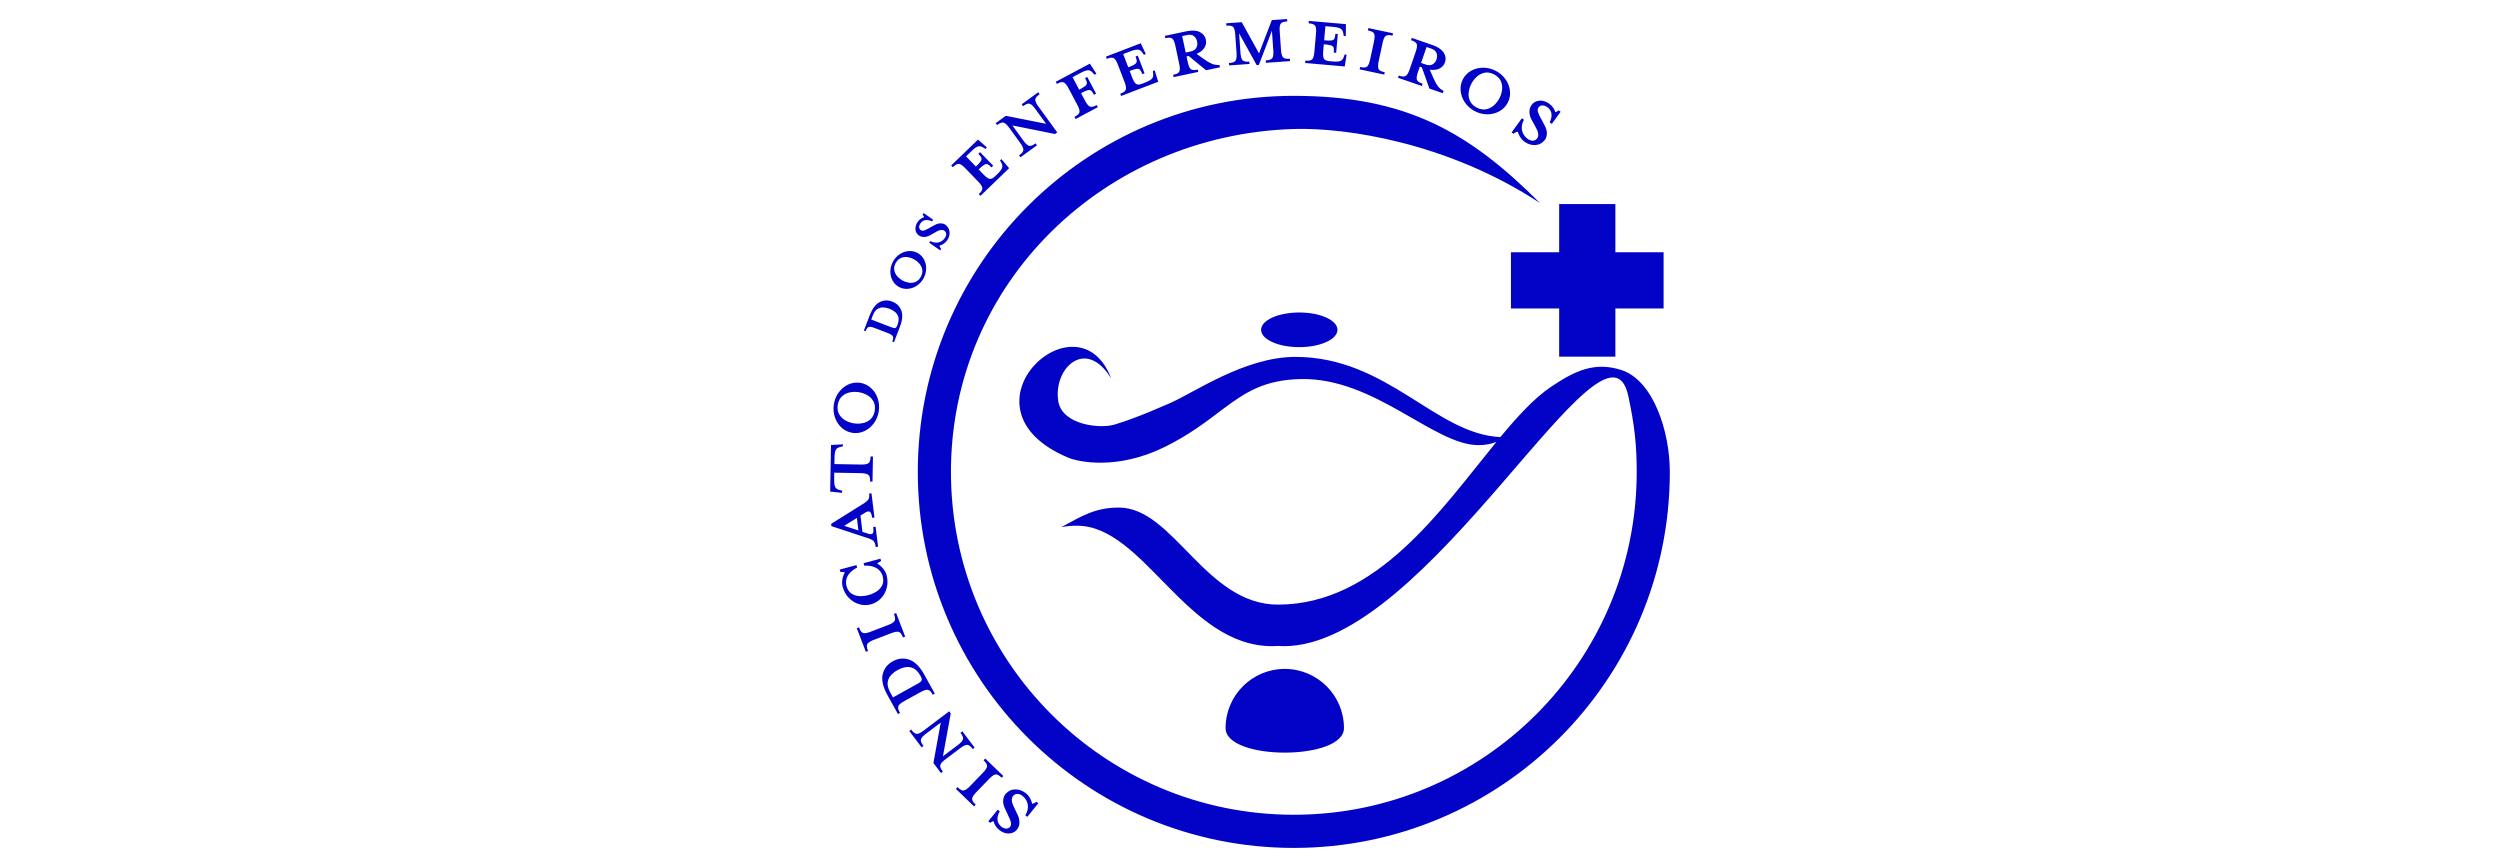 <?xml version="1.0" encoding="UTF-8"?>
<svg id="Layer_2_Image" data-name="Layer 2 Image" xmlns="http://www.w3.org/2000/svg" viewBox="0 0 1849.82 641.47">
  <defs>
    <style>
      .cls-1 {
        fill: #0303c7;
        fill-rule: evenodd;
      }
    </style>
  </defs>
  <g id="Page-1">
    <g id="Logotipo_SE" data-name="Logotipo SE">
      <path id="Combined-Shape" class="cls-1" d="M957.34,70.92c83.14,0,129.66,26.85,182.1,79.29-68.16-44.8-143.63-55.93-182.1-54.77-140.07,4.27-253.71,113.59-253.71,253.71s113.59,253.71,253.71,253.71,253.71-113.59,253.71-253.71c0-19.33-1.57-34.67-6.25-56.24-16.36-75.39-147.74,186.38-255.53,185.22-1.07,0-2.13-.08-3.17-.19-1.53.13-3.1.19-4.72.19-63.7.06-95.06-89.14-144.42-89.14-4.65,0-6.97.26-11.63,1.04,15.24-8.27,25.07-14.47,42.63-14.47,40.31,0,64.05,71.97,117.87,71.82,72.98-.22,120.42-70.28,161.42-120.42-3.8,1.5-8.06,2.41-13.32,2.41-32.98,0-76.69-49.97-131.34-48.9-26.84.53-40.95,9.71-57.09,21.76l-1.68,1.26c-11.24,8.46-23.66,18.17-42.13,27.28-35.24,17.38-64.1,10.87-71.07,7.95-87.48-36.52,7.16-123.78,31.58-58.61-18.77-30.98-42.98-7.59-39.17,16.71,2.72,17.44,30.59,20.7,41.81,17.29,8.58-2.6,17.43-5.95,26.4-9.65,4.78-1.97,9.6-4.04,14.44-6.16,18.33-8.02,55.53-34.23,92.83-34.23,68.07,0,103.72,57.21,151.67,59.33,12.91-15.58,25.21-28.94,37.5-37.21,17.51-11.78,32.21-18.82,52.06-12.38,23.55,7.64,35.81,45.34,35.81,75.35,0,153.67-124.57,278.24-278.24,278.24s-278.21-124.57-278.21-278.24,124.57-278.25,278.24-278.25ZM759.15,586.99c1.45,1.25,2.52,2.6,3.25,4.09.72,1.48,1.16,2.72,1.31,3.69.36-.04.85-.19,1.47-.46s1.19-.63,1.71-1.07l1.38,1.12-8.14,10.06-1.46-1.18c1.64-2.69,2.24-5.3,1.83-7.84-.41-2.53-1.71-4.7-3.88-6.48-1.2-.96-2.45-1.46-3.74-1.5s-2.39.49-3.32,1.57c-1.42,1.88-1.14,4.72.83,8.51l2.56,5.33c.92,1.9,1.38,3.82,1.37,5.76s-.65,3.73-1.93,5.36c-1.5,1.76-3.47,2.69-5.89,2.77-2.43.08-4.81-.78-7.16-2.59-1.19-.99-2.14-2.07-2.83-3.22-.68-1.16-1.12-2.24-1.33-3.28-.69.05-1.53.44-2.53,1.2l-1.38-1.12,6.96-8.6,1.53,1.24c-1.18,1.96-1.75,3.94-1.71,5.93s1.02,3.81,2.9,5.41c1.06.84,2.2,1.31,3.39,1.4,1.19.09,2.18-.32,2.97-1.2.75-.91.99-2.02.71-3.34-.28-1.32-.97-3.06-2.08-5.24l-2.42-5.21c-1.03-2.28-1.45-4.31-1.25-6.12s.76-3.27,1.68-4.39c1.95-2.28,4.34-3.45,7.16-3.5,2.83-.06,5.5.91,8.04,2.91h0ZM728.98,561.25l13.42,12.95-1.24,1.28c-1.78-1.83-3.31-2.65-4.61-2.44-1.3.21-3.05,1.5-5.24,3.88l-8.34,8.63c-2.3,2.28-3.52,4.05-3.66,5.34-.14,1.28.74,2.78,2.64,4.49l-1.24,1.28-13.42-12.95,1.24-1.28c1.78,1.83,3.29,2.66,4.58,2.48s3.01-1.46,5.21-3.84l8.34-8.63c2.3-2.28,3.54-4.08,3.69-5.37.16-1.31-.71-2.81-2.6-4.52,0,0,1.24-1.28,1.24-1.28ZM702.31,526.3l1.18,1.58-5.79,31.71,10.34-7.78c2.63-1.89,4.12-3.47,4.49-4.73s-.26-2.88-1.87-4.87l1.42-1.07,9.09,12.05-1.42,1.07c-1.46-2.09-2.85-3.13-4.17-3.14-1.32,0-3.25,1-5.78,3.01l-9.58,7.22c-2.63,1.89-4.11,3.46-4.45,4.71s.29,2.86,1.9,4.85l-1.42,1.07-5.58-7.42,5.41-29.9-10.18,7.67c-2.63,1.89-4.11,3.46-4.45,4.71s.29,2.86,1.9,4.85l-1.42,1.07-9.09-12.05,1.42-1.07c1.46,2.09,2.84,3.14,4.13,3.17s3.21-.97,5.75-2.98l18.2-13.71h-.01ZM950.63,494.94c24.19,0,43.81,19.61,43.81,43.81s-87.61,24.19-87.61,0,19.61-43.81,43.81-43.81h-.01ZM672.42,487.99c4.09,1.26,7.8,4.79,11.14,10.56l8.13,14.67-1.55.86c-1.16-2.28-2.39-3.5-3.69-3.69s-3.35.54-6.14,2.17l-10.5,5.82c-2.86,1.51-4.56,2.85-5.06,4.04-.51,1.19-.11,2.87,1.21,5.06l-1.55.86-8.13-14.67c-3.13-5.89-4.16-10.9-3.08-15.02,1.07-4.12,3.53-7.24,7.38-9.33,3.82-2.16,7.77-2.6,11.87-1.34h-.02ZM669.61,493.73c-2,.43-3.84,1.14-5.54,2.13-1.68.89-3.21,2.06-4.61,3.5s-2.28,3.22-2.62,5.31c-.34,2.1.25,4.57,1.75,7.41.08.15.3.54.64,1.17.35.63.68,1.23,1,1.82.33.58.5.91.53.95l17.79-9.86c1.87-.97,2.98-1.85,3.35-2.6.37-.76.14-1.85-.7-3.26l-.32-.57c-1.6-2.78-3.39-4.59-5.35-5.41-1.96-.82-3.95-1.02-5.95-.58h.01ZM663.09,453.65l6.68,17.41-1.66.64c-.83-2.41-1.88-3.8-3.14-4.16-1.26-.36-3.39.07-6.39,1.3l-11.2,4.3c-3.05,1.09-4.91,2.18-5.57,3.29s-.5,2.84.49,5.19l-1.66.64-6.68-17.41,1.66-.64c.83,2.42,1.86,3.81,3.1,4.18,1.24.37,3.35-.06,6.34-1.28l11.2-4.3c3.05-1.09,4.93-2.2,5.62-3.32.7-1.11.55-2.85-.46-5.2l1.66-.64h.01ZM651.47,413.35l.47,1.72c-1.27.74-2.24,1.38-2.87,1.94,1.58.89,3,2.09,4.29,3.62,1.27,1.53,2.17,3.2,2.69,5,.82,3.21.85,6.31.09,9.29-.76,2.98-2.16,5.56-4.2,7.74s-4.57,3.7-7.58,4.54c-3,.76-5.93.71-8.77-.16-2.85-.88-5.34-2.42-7.49-4.61s-3.67-4.89-4.56-8.08c-.47-1.81-.55-3.69-.25-5.63.3-1.95.93-3.68,1.9-5.2-.96-.21-2.09-.33-3.4-.35l-.46-1.72,12.4-3.33.49,1.81c-3.19,1.65-5.48,3.63-6.87,5.97-1.39,2.35-1.74,4.91-1.03,7.69.78,2.67,2.07,4.58,3.88,5.71,1.8,1.13,3.81,1.72,6.02,1.78s4.3-.2,6.28-.76c2-.51,3.94-1.33,5.82-2.49,1.88-1.14,3.32-2.66,4.32-4.54.99-1.88,1.17-4.17.5-6.88-.77-2.77-2.35-4.81-4.73-6.14-2.38-1.33-5.36-1.9-8.94-1.74l-.49-1.81,12.5-3.35h-.02ZM644.83,364.97l2.21,17.95-1.76.21c-.3-2.6-.9-4.12-1.79-4.54-.89-.43-2.2-.06-3.92,1.1l-2.9,1.78,1.48,12.09,3.25,1.02c1.96.74,3.33.85,4.1.34s.98-2.17.62-4.98l1.76-.22,1.82,14.8-1.76.22c-.22-2.22-.83-3.76-1.83-4.63s-2.83-1.67-5.45-2.42l-25.49-8.39-.21-1.67,22.72-14.21c2.34-1.37,3.89-2.58,4.67-3.64s1.03-2.58.74-4.58l1.76-.22h-.01ZM634.03,383.2l-9.38,5.87,10.52,3.43-1.14-9.31ZM623.65,328.76l-.02,1.51-1.79.44c-1.53.28-2.64.93-3.31,2-.67,1.05-1.03,3.21-1.06,6.46l-.07,4.22,18.75.33c3.24.13,5.38-.19,6.45-.97,1.06-.77,1.58-2.44,1.53-4.99l1.79.04-.33,18.56-1.78-.04c.13-2.51-.32-4.18-1.35-5.01-1.04-.83-3.18-1.24-6.41-1.23l-18.75-.33-.07,4.22c-.07,3.26.2,5.43.84,6.53.63,1.1,1.71,1.79,3.24,2.07l1.78.5-.02,1.59-8.79-.9.6-34.49,8.82-.5h-.02ZM636.49,283.24c3.08.54,5.75,1.82,7.99,3.87s3.89,4.58,4.93,7.6c1.05,3.03,1.31,6.25.81,9.69-.58,3.43-1.83,6.41-3.76,8.97-1.93,2.55-4.27,4.45-7.04,5.7s-5.7,1.66-8.79,1.21c-3.05-.53-5.7-1.81-7.93-3.85s-3.87-4.58-4.91-7.59c-1.04-3.03-1.31-6.25-.81-9.69.58-3.42,1.83-6.41,3.76-8.97,1.93-2.55,4.26-4.45,7.02-5.71s5.66-1.66,8.72-1.21h.01ZM629,290.29c-2.21.41-4.16,1.35-5.84,2.83-1.68,1.47-2.79,3.63-3.29,6.47-.39,2.84,0,5.21,1.14,7.11,1.16,1.9,2.71,3.4,4.68,4.46,1.97,1.07,3.98,1.76,6.05,2.07,2.09.35,4.24.32,6.44-.09,2.21-.41,4.15-1.34,5.82-2.8s2.76-3.6,3.27-6.41c.4-2.86.02-5.26-1.11-7.17-1.14-1.93-2.69-3.42-4.66-4.49-1.97-1.07-4.01-1.76-6.1-2.08-2.06-.34-4.19-.3-6.4.11h0ZM1195.26,150.97v35.68h35.68v41.59h-35.68v35.68h-41.59v-35.68h-35.68v-41.59h35.68v-35.68h41.59,0ZM961.37,231.22c15.6,0,28.25,5.73,28.25,12.82s-12.65,12.82-28.25,12.82-28.25-5.73-28.25-12.82,12.65-12.82,28.25-12.82ZM660.18,223.17c3.14,1.18,5.35,3.27,6.62,6.3,1.27,3.03,1.04,6.93-.71,11.73l-4.6,11.98-1.27-.49c.76-1.8.88-3.13.35-3.98-.54-.85-1.96-1.69-4.3-2.53l-8.57-3.29c-2.29-.93-3.91-1.27-4.86-.98-.95.28-1.74,1.35-2.37,3.2l-1.27-.49,4.6-11.98c1.92-4.73,4.34-7.8,7.29-9.2,2.94-1.4,5.98-1.5,9.1-.26h0ZM649.36,228.55c-1.4.83-2.56,2.39-3.47,4.67-.05.13-.18.44-.36.96-.13.34-.26.68-.39,1l-.19.49c-.19.48-.28.74-.29.77l14.54,5.58c1.48.61,2.55.84,3.18.68.63-.15,1.16-.83,1.57-2.01l.18-.47c.84-2.31,1.03-4.24.54-5.79-.49-1.55-1.34-2.81-2.58-3.76-1.24-.96-2.56-1.69-3.97-2.2-1.34-.55-2.79-.88-4.33-.98s-3,.25-4.4,1.09v-.04ZM678.99,187.19c2.08,1.19,3.66,2.81,4.74,4.87,1.07,2.06,1.6,4.31,1.55,6.76-.04,2.44-.69,4.84-1.95,7.18-1.32,2.31-3,4.13-5.06,5.47-2.06,1.33-4.24,2.08-6.56,2.25-2.32.18-4.53-.3-6.65-1.44-2.06-1.18-3.62-2.79-4.7-4.85-1.06-2.06-1.58-4.3-1.54-6.75.04-2.44.69-4.84,1.96-7.18,1.31-2.31,3-4.13,5.05-5.47,2.06-1.33,4.23-2.09,6.54-2.27,2.31-.19,4.51.29,6.6,1.41h.01ZM666.81,190.8c-1.6.62-2.96,1.88-4.06,3.8-1.03,1.94-1.37,3.74-1.04,5.42.33,1.67,1.06,3.15,2.2,4.44s2.41,2.31,3.81,3.07c1.41.79,2.97,1.34,4.66,1.62s3.33.12,4.92-.49c1.59-.62,2.93-1.87,4.03-3.76,1.04-1.95,1.39-3.77,1.07-5.45s-1.04-3.17-2.17-4.45c-1.13-1.28-2.42-2.31-3.84-3.1-1.39-.78-2.93-1.32-4.63-1.6-1.69-.28-3.34-.12-4.94.5h0ZM683.52,157.71l6.94,4.86-.86,1.24c-1.55-.79-3.1-1.12-4.63-.98-1.53.14-2.85.98-3.97,2.5-.58.86-.89,1.74-.89,2.66s.35,1.65,1.07,2.2c.74.53,1.6.64,2.59.36.99-.28,2.29-.9,3.89-1.87l3.85-2.13c1.68-.91,3.21-1.33,4.61-1.28,1.39.05,2.53.4,3.43,1.05,1.85,1.37,2.86,3.13,3.06,5.28.2,2.15-.41,4.25-1.79,6.3-.88,1.17-1.86,2.07-2.96,2.7s-2.01,1.03-2.76,1.19c.05.27.19.64.42,1.1s.54.88.91,1.24l-.78,1.12-8.11-5.68.82-1.18c2.14,1.1,4.17,1.42,6.07.98,1.92-.44,3.49-1.54,4.74-3.31.67-.97.98-1.95.93-2.93-.05-.99-.5-1.8-1.38-2.45-1.52-.99-3.67-.63-6.46,1.09l-3.94,2.24c-1.4.81-2.84,1.25-4.32,1.34-1.48.09-2.88-.3-4.19-1.18-1.42-1.05-2.24-2.5-2.43-4.34s.34-3.71,1.6-5.61c.7-.97,1.46-1.74,2.31-2.32s1.65-.98,2.43-1.19c-.07-.51-.42-1.14-1.05-1.88l.78-1.12h.02ZM723.65,103.24l6.6,5.89-1.09,1.04-1.58-.96c-1.28-.89-2.55-1.18-3.77-.9-1.23.28-3,1.54-5.29,3.8l-3.71,3.59,7.29,7.56c1.74-1.65,2.93-2.96,3.56-3.92s.78-1.85.46-2.64-1.06-1.75-2.2-2.87l1.28-1.24,9.71,10.04-1.28,1.24c-1.09-1.18-2.02-1.95-2.8-2.3s-1.67-.23-2.65.37c-.99.6-2.34,1.74-4.05,3.42l2.99,3.11c2.2,2.37,3.92,3.67,5.17,3.88s2.7-.54,4.34-2.25l.95-.91c2.32-2.22,3.64-3.94,3.97-5.16.33-1.21.07-2.49-.77-3.8l-.83-1.54,1.02-.98,5.71,6.73-21.18,20.45-1.24-1.28c1.89-1.71,2.76-3.21,2.6-4.52-.16-1.31-1.39-3.1-3.69-5.37l-8.34-8.63c-2.2-2.38-3.92-3.66-5.21-3.84s-2.8.64-4.58,2.48l-1.24-1.28,19.82-19.14.02-.02ZM768.21,68.26l1.05,1.44c-2.11,1.42-3.2,2.78-3.24,4.08-.05,1.3.92,3.22,2.88,5.79l13.39,18.43-1.6,1.16-31.61-6.35,7.6,10.47c1.85,2.66,3.4,4.18,4.65,4.57,1.26.39,2.9-.21,4.91-1.79l1.05,1.44-12.21,8.88-1.05-1.44c2.11-1.42,3.19-2.8,3.21-4.11.02-1.31-.95-3.26-2.91-5.84l-7.05-9.71c-1.85-2.66-3.39-4.17-4.63-4.53s-2.87.25-4.87,1.82l-1.05-1.44,7.51-5.45,29.8,5.93-7.49-10.31c-1.85-2.66-3.39-4.17-4.63-4.53s-2.87.25-4.88,1.82l-1.05-1.44,12.21-8.87h0ZM1146.32,76.72c1.25.93,2.24,1.95,2.99,3.07.74,1.11,1.24,2.18,1.5,3.2.68-.08,1.51-.53,2.48-1.33l1.44,1.05-6.51,8.95-1.59-1.16c1.07-2.02,1.54-4.02,1.39-6.02-.15-2-1.21-3.75-3.17-5.24-1.11-.79-2.25-1.19-3.46-1.23-1.19-.02-2.16.42-2.9,1.35-.7.95-.89,2.07-.54,3.38.34,1.31,1.13,3.01,2.36,5.13l2.69,5.08c1.14,2.22,1.67,4.23,1.58,6.05-.11,1.82-.58,3.31-1.45,4.46-1.83,2.38-4.16,3.67-6.97,3.87s-5.54-.62-8.18-2.48c-1.51-1.17-2.65-2.46-3.46-3.91-.79-1.45-1.3-2.65-1.5-3.62-.36.06-.84.23-1.44.53-.61.29-1.16.69-1.65,1.17l-1.44-1.05,7.6-10.47,1.52,1.1c-1.5,2.77-1.96,5.41-1.42,7.92s1.94,4.6,4.2,6.27c1.25.9,2.52,1.33,3.81,1.3s2.37-.61,3.24-1.74c1.32-1.95.9-4.78-1.27-8.46l-2.84-5.19c-1.03-1.85-1.58-3.75-1.66-5.69s.46-3.76,1.65-5.45c1.41-1.85,3.32-2.86,5.73-3.07s4.85.54,7.28,2.22h-.02ZM806.44,47.09l4.8,7.43-1.4.75-1.25-1.35c-.95-1.23-2.06-1.87-3.32-1.94s-3.33.68-6.2,2.22l-5.47,2.91,4.93,9.27c2.13-1.11,3.63-2.04,4.51-2.79.88-.76,1.27-1.55,1.17-2.42-.09-.85-.54-1.97-1.32-3.38l1.58-.84,6.55,12.33-1.58.84c-.71-1.44-1.4-2.43-2.06-2.99s-1.54-.68-2.65-.37c-1.11.3-2.72,1.03-4.84,2.17l2.51,4.72c1.46,2.9,2.78,4.63,3.97,5.17,1.19.55,2.9.2,5.1-1.09l.84,1.58-16.47,8.76-.84-1.58c2.29-1.12,3.54-2.32,3.75-3.62.21-1.3-.48-3.36-2.07-6.18l-5.63-10.59c-1.46-2.9-2.77-4.6-3.95-5.13-1.18-.53-2.87-.15-5.08,1.12l-.84-1.58,25.24-13.42h0ZM1097.49,50.09c3.2,0,6.33.79,9.43,2.39,3.05,1.67,5.47,3.82,7.25,6.47s2.83,5.48,3.12,8.49-.27,5.9-1.69,8.65c-1.51,2.74-3.6,4.85-6.26,6.3-2.67,1.46-5.59,2.18-8.79,2.2-3.2,0-6.33-.79-9.43-2.39-3.05-1.67-5.47-3.82-7.25-6.48-1.79-2.65-2.81-5.49-3.1-8.51-.29-3.03.29-5.92,1.72-8.71,1.5-2.72,3.56-4.8,6.23-6.24,2.66-1.45,5.58-2.16,8.78-2.17h0ZM1098.45,53.82c-2.18.47-4.1,1.46-5.75,2.98-1.66,1.52-2.97,3.2-3.92,5.06-1,1.87-1.68,3.9-2.01,6.12-.33,2.22-.08,4.36.76,6.41s2.5,3.78,5,5.17c2.58,1.31,4.96,1.73,7.15,1.28,2.18-.46,4.1-1.44,5.76-2.94,1.66-1.51,2.97-3.21,3.95-5.09.99-1.83,1.66-3.87,1.99-6.09.33-2.22.07-4.37-.77-6.45s-2.52-3.82-5.05-5.22c-2.55-1.28-4.92-1.71-7.1-1.24ZM844.05,32.01l3.77,7.99-1.4.54-1.07-1.5c-.84-1.32-1.88-2.08-3.12-2.3-1.24-.22-3.36.26-6.35,1.42l-4.81,1.85,3.76,9.8c2.25-.84,3.85-1.58,4.81-2.23.96-.64,1.45-1.39,1.46-2.25,0-.85-.29-2.03-.9-3.5l1.67-.64,5.01,13.03-1.66.64c-.54-1.51-1.1-2.58-1.68-3.21s-1.45-.86-2.59-.7-2.84.69-5.07,1.57l1.54,4.03c1.1,3.05,2.18,4.91,3.25,5.59,1.07.68,2.7.56,4.87-.37l1.23-.47c3-1.13,4.89-2.2,5.68-3.2.78-.99,1.04-2.27.77-3.8l-.16-1.74,1.31-.5,2.63,8.42-27.48,10.55-.64-1.66c2.41-.83,3.8-1.88,4.17-3.14.36-1.26-.07-3.4-1.3-6.39l-4.3-11.2c-1.09-3.05-2.18-4.91-3.29-5.57-1.11-.67-2.84-.5-5.19.49l-.64-1.66,25.73-9.87h.01ZM1044.59,28.04l15.6,5.37c3.89,1.4,6.58,3.25,8.06,5.54,1.48,2.29,1.8,4.68.95,7.18-.69,1.99-2.01,3.49-3.96,4.52-1.95,1.03-4.39,1.33-7.32.91l2.55,5.84c1.06,2.53,2.16,4.59,3.32,6.17s2.62,2.81,4.38,3.71l-.58,1.68-9.93-3.42-5.59-15.71-1.51-.51-1.1,3.19c-1.12,3.04-1.48,5.19-1.07,6.44s1.83,2.24,4.27,2.99l-.58,1.68-17.64-6.07.58-1.68c2.38.91,4.12,1,5.21.27s2.13-2.64,3.12-5.73l3.91-11.34c1.12-3.04,1.48-5.16,1.06-6.39-.42-1.23-1.85-2.21-4.29-2.96l.58-1.68h-.02ZM887.76,23.72c2.45,1.2,3.95,3.1,4.51,5.66.43,2.07.08,4.03-1.06,5.92-1.14,1.88-3.08,3.4-5.82,4.56l5.2,3.69c2.22,1.64,4.22,2.83,6.02,3.59s3.69,1.06,5.68.92l.37,1.74-10.27,2.18-12.88-10.58-1.55.33.7,3.31c.6,3.19,1.4,5.21,2.39,6.06.99.86,2.73.98,5.21.36l.37,1.74-18.24,3.88-.37-1.74c2.51-.44,4.04-1.26,4.6-2.45.56-1.19.47-3.36-.28-6.52l-2.5-11.74c-.6-3.18-1.39-5.19-2.38-6.02-.99-.84-2.72-.95-5.2-.33l-.37-1.74,16.14-3.43c4.05-.81,7.31-.61,9.75.6h-.01ZM1012.51,20.77l18.24,3.88-.37,1.74c-2.48-.62-4.2-.51-5.2.32s-1.79,2.84-2.38,6.03l-2.5,11.74c-.75,3.15-.84,5.33-.28,6.52.56,1.19,2.09,2.01,4.6,2.45l-.37,1.74-18.24-3.88.37-1.74c2.48.62,4.22.49,5.21-.36.99-.86,1.79-2.88,2.39-6.06l2.5-11.74c.75-3.15.84-5.3.27-6.47-.56-1.17-2.1-1.96-4.61-2.41l.37-1.74h0ZM968.44,15.46l27.46,2.41-.12,8.83-1.5-.13-.32-1.81c-.18-1.55-.77-2.7-1.8-3.43-1.02-.74-3.13-1.25-6.33-1.51l-5.14-.44-.91,10.45c2.39.23,4.16.27,5.3.12,1.14-.15,1.92-.62,2.3-1.38.39-.77.63-1.95.72-3.55l1.78.15-1.21,13.91-1.78-.15c.18-1.6.14-2.8-.11-3.62s-.92-1.41-2.02-1.76-2.85-.62-5.24-.81l-.37,4.3c-.35,3.22-.19,5.37.47,6.45.67,1.09,2.17,1.68,4.54,1.8l1.31.12c3.2.3,5.37.18,6.51-.39s1.93-1.58,2.36-3.07l.62-1.64,1.4.13-1.33,8.72-29.32-2.57.15-1.78c2.53.32,4.24-.02,5.12-1,.88-.97,1.42-3.08,1.64-6.32l1.05-11.95c.35-3.21.19-5.37-.51-6.46-.7-1.09-2.32-1.69-4.87-1.82l.15-1.78v-.02ZM952.36,14.08l.13,1.78c-2.55.08-4.18.67-4.91,1.74-.72,1.07-.93,3.22-.63,6.45l.84,11.97c.15,3.24.65,5.35,1.52,6.34s2.57,1.35,5.1,1.09l.13,1.78-17.86,1.25-.13-1.78c2.55-.09,4.18-.69,4.91-1.79.71-1.1.92-3.27.63-6.49l-.96-13.65-9.69,25.3-1.59.11-13.01-23.52.95,13.47c.15,3.24.67,5.35,1.52,6.34.86.99,2.57,1.35,5.1,1.09l.13,1.78-15.06,1.05-.13-1.78c2.55-.09,4.18-.69,4.91-1.79.72-1.1.92-3.27.63-6.49l-.84-11.97c-.15-3.24-.65-5.33-1.52-6.3s-2.56-1.31-5.1-1.04l-.13-1.78,11.5-.81,12.79,23.07,9.46-24.62,11.32-.79h-.01ZM1055.55,34.79l-4.05,11.78,3.63,1.25c2.01.63,3.67.55,4.99-.26,1.32-.81,2.25-2.01,2.79-3.61.57-1.64.6-3.19.05-4.65-.54-1.45-1.8-2.55-3.77-3.28l-3.63-1.25h0ZM878.49,25.89l-3.76.79,2.59,12.19,3.76-.79c2.04-.49,3.42-1.41,4.15-2.79.71-1.37.9-2.88.54-4.53-.35-1.71-1.13-3.04-2.35-4.01-1.21-.97-2.85-1.26-4.92-.86h-.01Z"/>
    </g>
  </g>
</svg>